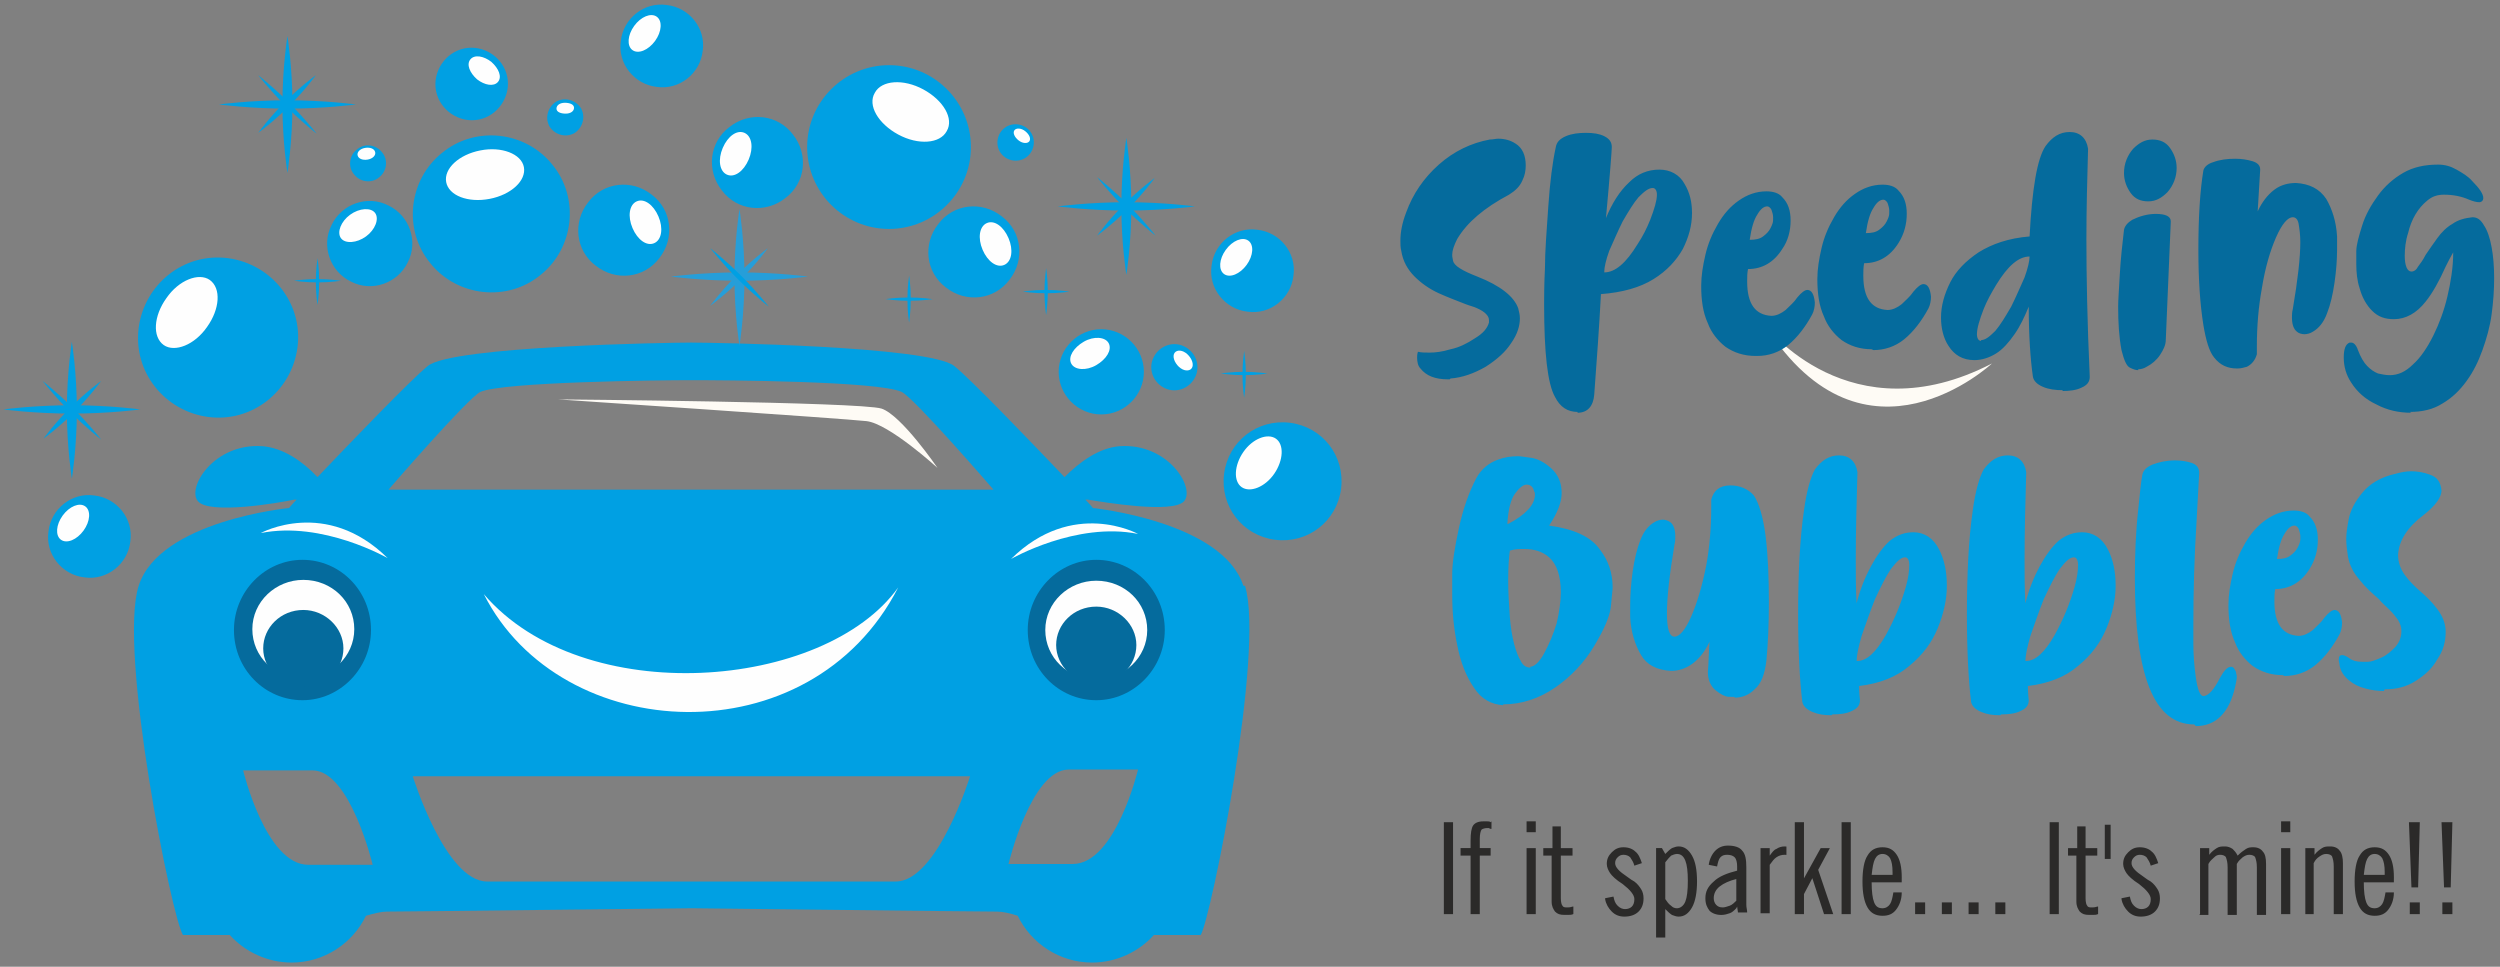 <?xml version="1.0" encoding="UTF-8"?>
<!DOCTYPE svg PUBLIC "-//W3C//DTD SVG 1.1//EN" "http://www.w3.org/Graphics/SVG/1.1/DTD/svg11.dtd">
<!-- Creator: CorelDRAW -->
<svg xmlns="http://www.w3.org/2000/svg" xml:space="preserve" width="2.992in" height="1.157in" style="shape-rendering:geometricPrecision; text-rendering:geometricPrecision; image-rendering:optimizeQuality; fill-rule:evenodd; clip-rule:evenodd"
viewBox="0 0 2.992 1.157"
 xmlns:xlink="http://www.w3.org/1999/xlink">
 <rect x="0" y="0" width="2.992" height="1.157" fill="#808080" stroke="none"/>
 <defs>
  <style type="text/css">
   <![CDATA[
    .fil0 {fill:none}
    .fil3 {fill:#056B9D}
    .fil2 {fill:#FEFEFE}
    .fil6 {fill:#269ED9;fill-rule:nonzero}
    .fil9 {fill:#2B2A29;fill-rule:nonzero}
    .fil5 {fill:#FEFBF5;fill-rule:nonzero}
    .fil7 {fill:#FEFEFE;fill-rule:nonzero}
    .fil1 {fill:#00A0E3;fill-rule:nonzero}
    .fil4 {fill:#FEFEFE;fill-rule:nonzero}
    .fil8 {fill:#056B9D;fill-rule:nonzero}
   ]]>
  </style>
 </defs>
 <g id="Layer_x0020_1">
  <rect class="fil0" width="2.992" height="1.157"/>
  <g id="_356340056">
   <g>
    <path id="_97778848" class="fil1" d="M1.285 1.034c-0.051,0 -0.078,0 -0.078,0 0,0 0.027,-0.113 0.072,-0.113 0.045,0 0.083,0 0.083,0 0,0 -0.027,0.113 -0.078,0.113zm-0.457 -0.448l-0.363 0c0,0 0.095,-0.11 0.11,-0.117 0.028,-0.012 0.214,-0.014 0.252,-0.014 0.038,0 0.224,0.001 0.252,0.014 0.015,0.007 0.11,0.117 0.11,0.117l-0.361 0zm0.244 0.469c-0.047,0 -0.227,0 -0.244,0 0,0 -0.001,0 -0.001,0 -0.017,0 -0.197,0 -0.244,0 -0.05,0 -0.089,-0.126 -0.089,-0.126l0.667 0c0,0 -0.039,0.126 -0.089,0.126zm-0.703 -0.02c-0.051,0 -0.078,-0.113 -0.078,-0.113 0,0 0.038,0 0.083,0 0.045,0 0.072,0.113 0.072,0.113 0,0 -0.027,0 -0.078,0zm1.119 -0.334c-0.025,-0.077 -0.18,-0.093 -0.18,-0.093 0,0 -0.003,-0.004 -0.009,-0.01 0.001,-1.1811e-005 0.002,-3.14961e-005 0.003,0 0.019,0.003 0.101,0.017 0.115,0.002 0.014,-0.016 -0.019,-0.07 -0.077,-0.066 -0.025,0.002 -0.048,0.019 -0.066,0.037 -0.043,-0.045 -0.112,-0.117 -0.132,-0.133 -0.03,-0.024 -0.294,-0.028 -0.314,-0.028l0 -1.5748e-005c0,0 -0,0 -0.001,0 -0,0 -0.001,0 -0.001,0l0 1.5748e-005c-0.021,0 -0.285,0.004 -0.314,0.028 -0.021,0.017 -0.09,0.089 -0.132,0.133 -0.018,-0.019 -0.041,-0.035 -0.066,-0.037 -0.058,-0.004 -0.091,0.05 -0.077,0.066 0.014,0.016 0.096,0.002 0.115,-0.002 0.001,-0 0.002,-0 0.003,-0 -0.006,0.006 -0.009,0.01 -0.009,0.01 0,0 -0.155,0.015 -0.18,0.093 -0.025,0.077 0.04,0.399 0.053,0.418l0.056 0c0.018,0.02 0.045,0.033 0.074,0.033l0 0c0.039,0 0.073,-0.023 0.089,-0.056 0.01,-0.003 0.019,-0.005 0.025,-0.005 0.024,0 0.35,-0.004 0.365,-0.004 0.015,0 0.34,0.004 0.365,0.004 0.007,0 0.016,0.002 0.025,0.005 0.016,0.033 0.05,0.056 0.089,0.056l0 0c0.029,0 0.056,-0.013 0.074,-0.033l0.056 0c0.012,-0.019 0.077,-0.34 0.053,-0.418z"/>
    <path id="_97778704" class="fil2" d="M0.579 0.711c0.119,0.139 0.408,0.115 0.496,-0.008 -0.105,0.205 -0.404,0.19 -0.496,0.008z"/>
    <path id="_97778584" class="fil3" d="M1.312 0.67c0.045,0 0.082,0.037 0.082,0.084 0,0.046 -0.037,0.084 -0.082,0.084 -0.045,0 -0.082,-0.037 -0.082,-0.084 0,-0.046 0.037,-0.084 0.082,-0.084z"/>
    <path id="_97778608" class="fil4" d="M1.21 0.669c0,0 0.078,-0.045 0.152,-0.03 0,0 -0.078,-0.043 -0.152,0.03z"/>
    <path id="_97778464" class="fil4" d="M0.464 0.668c0,0 -0.078,-0.045 -0.152,-0.03 0,0 0.078,-0.043 0.152,0.03z"/>
    <path id="_97777816" class="fil2" d="M1.312 0.695c0.034,0 0.061,0.026 0.061,0.059 0,0.033 -0.028,0.059 -0.061,0.059 -0.034,0 -0.061,-0.026 -0.061,-0.059 0,-0.033 0.028,-0.059 0.061,-0.059z"/>
    <path id="_97778032" class="fil3" d="M1.312 0.726c0.026,0 0.048,0.021 0.048,0.046 0,0.025 -0.021,0.046 -0.048,0.046 -0.026,0 -0.048,-0.021 -0.048,-0.046 0,-0.025 0.021,-0.046 0.048,-0.046z"/>
    <g>
     <path id="_97777888" class="fil3" d="M0.362 0.67c0.045,0 0.082,0.037 0.082,0.084 0,0.046 -0.037,0.084 -0.082,0.084 -0.045,0 -0.082,-0.037 -0.082,-0.084 0,-0.046 0.037,-0.084 0.082,-0.084z"/>
     <g>
      <path id="_97777768" class="fil2" d="M0.363 0.694c0.034,0 0.061,0.026 0.061,0.059 0,0.033 -0.028,0.059 -0.061,0.059 -0.034,0 -0.061,-0.026 -0.061,-0.059 0,-0.033 0.028,-0.059 0.061,-0.059z"/>
      <path id="_97777624" class="fil3" d="M0.363 0.73c0.026,0 0.048,0.021 0.048,0.046 0,0.025 -0.021,0.046 -0.048,0.046 -0.026,0 -0.048,-0.021 -0.048,-0.046 0,-0.025 0.021,-0.046 0.048,-0.046z"/>
     </g>
    </g>
    <path id="_97777528" class="fil5" d="M0.668 0.478c0,0 0.362,0.003 0.387,0.011 0.024,0.008 0.067,0.071 0.067,0.071 0,0 -0.058,-0.053 -0.085,-0.056 -0.026,-0.003 -0.369,-0.026 -0.369,-0.026z"/>
    <path id="_97777480" class="fil1" d="M0.382 0.337c0,0.015 -0.002,0.028 -0.002,0.028 0,0 -0.002,-0.012 -0.002,-0.028 0,-0.015 0.002,-0.028 0.002,-0.028 0,0 0.002,0.012 0.002,0.028z"/>
    <path id="_97777408" class="fil1" d="M0.38 0.338c-0.015,0 -0.028,-0.002 -0.028,-0.002 0,0 0.012,-0.002 0.028,-0.002 0.015,0 0.028,0.002 0.028,0.002 0,0 -0.012,0.002 -0.028,0.002z"/>
    <g>
     <path id="_97777336" class="fil1" d="M1.254 0.349c0,0.015 -0.002,0.028 -0.002,0.028 0,0 -0.002,-0.012 -0.002,-0.028 0,-0.015 0.002,-0.028 0.002,-0.028 0,0 0.002,0.012 0.002,0.028z"/>
     <path id="_97777360" class="fil1" d="M1.252 0.351c-0.015,0 -0.028,-0.002 -0.028,-0.002 0,0 0.012,-0.002 0.028,-0.002 0.015,0 0.028,0.002 0.028,0.002 0,0 -0.012,0.002 -0.028,0.002z"/>
    </g>
    <g>
     <path id="_97777192" class="fil1" d="M1.09 0.358c0,0.015 -0.002,0.028 -0.002,0.028 0,0 -0.002,-0.012 -0.002,-0.028 0,-0.015 0.002,-0.028 0.002,-0.028 0,0 0.002,0.012 0.002,0.028z"/>
     <path id="_97777216" class="fil1" d="M1.088 0.36c-0.015,0 -0.028,-0.002 -0.028,-0.002 0,0 0.012,-0.002 0.028,-0.002 0.015,0 0.028,0.002 0.028,0.002 0,0 -0.012,0.002 -0.028,0.002z"/>
    </g>
    <g>
     <path id="_97777048" class="fil1" d="M1.491 0.448c0,0.015 -0.002,0.028 -0.002,0.028 0,0 -0.002,-0.012 -0.002,-0.028 0,-0.015 0.002,-0.028 0.002,-0.028 0,0 0.002,0.012 0.002,0.028z"/>
     <path id="_97777072" class="fil1" d="M1.489 0.449c-0.015,0 -0.028,-0.002 -0.028,-0.002 0,0 0.012,-0.002 0.028,-0.002 0.015,0 0.028,0.002 0.028,0.002 0,0 -0.012,0.002 -0.028,0.002z"/>
    </g>
    <path id="_97776952" class="fil1" d="M1.354 0.247c0,0.045 -0.006,0.082 -0.006,0.082 0,0 -0.006,-0.037 -0.006,-0.082 0,-0.045 0.006,-0.082 0.006,-0.082 0,0 0.006,0.037 0.006,0.082z"/>
    <path id="_97776904" class="fil1" d="M1.348 0.252c-0.045,0 -0.082,-0.005 -0.082,-0.005 0,0 0.037,-0.005 0.082,-0.005 0.045,0 0.082,0.005 0.082,0.005 0,0 -0.037,0.005 -0.082,0.005z"/>
    <path id="_97776856" class="fil1" d="M1.35 0.25c-0.019,0.019 -0.037,0.032 -0.037,0.032 0,0 0.013,-0.018 0.032,-0.037 0.019,-0.019 0.037,-0.032 0.037,-0.032 0,0 -0.013,0.018 -0.032,0.037z"/>
    <path id="_97776808" class="fil1" d="M1.346 0.249c-0.019,-0.019 -0.033,-0.037 -0.033,-0.037 0,0 0.018,0.014 0.037,0.033 0.019,0.019 0.033,0.037 0.033,0.037 0,0 -0.018,-0.014 -0.037,-0.033z"/>
    <g>
     <path id="_97776760" class="fil6" d="M0.885 0.336c-0.045,0 -0.082,-0.005 -0.082,-0.005 0,0 0.037,-0.005 0.082,-0.005 0.045,0 0.082,0.005 0.082,0.005 0,0 -0.037,0.005 -0.082,0.005z"/>
     <g>
      <path id="_97776664" class="fil6" d="M0.891 0.332c0,0.045 -0.006,0.082 -0.006,0.082 0,0 -0.006,-0.037 -0.006,-0.082 0,-0.045 0.006,-0.082 0.006,-0.082 0,0 0.006,0.037 0.006,0.082z"/>
      <path id="_97776568" class="fil6" d="M0.887 0.334c-0.019,0.019 -0.037,0.032 -0.037,0.032 0,0 0.013,-0.018 0.032,-0.037 0.019,-0.019 0.037,-0.032 0.037,-0.032 0,0 -0.013,0.018 -0.032,0.037z"/>
      <path id="_97776688" class="fil1" d="M0.883 0.334c-0.019,-0.019 -0.033,-0.037 -0.033,-0.037 0,0 0.018,0.014 0.037,0.033 0.019,0.019 0.033,0.037 0.033,0.037 0,0 -0.018,-0.014 -0.037,-0.033z"/>
     </g>
    </g>
    <path id="_97776472" class="fil1" d="M0.35 0.125c0,0.045 -0.006,0.082 -0.006,0.082 0,0 -0.006,-0.037 -0.006,-0.082 0,-0.045 0.006,-0.082 0.006,-0.082 0,0 0.006,0.037 0.006,0.082z"/>
    <g>
     <path id="_97776424" class="fil1" d="M0.092 0.491c0,0.045 -0.006,0.082 -0.006,0.082 0,0 -0.006,-0.037 -0.006,-0.082 0,-0.045 0.006,-0.082 0.006,-0.082 0,0 0.006,0.037 0.006,0.082z"/>
     <g>
      <path id="_97776328" class="fil1" d="M0.086 0.495c-0.045,0 -0.082,-0.005 -0.082,-0.005 0,0 0.037,-0.005 0.082,-0.005 0.045,0 0.082,0.005 0.082,0.005 0,0 -0.037,0.005 -0.082,0.005z"/>
      <path id="_97776232" class="fil1" d="M0.089 0.493c-0.019,0.019 -0.037,0.032 -0.037,0.032 0,0 0.013,-0.018 0.032,-0.037 0.019,-0.019 0.037,-0.032 0.037,-0.032 0,0 -0.013,0.018 -0.032,0.037z"/>
      <path id="_97776352" class="fil1" d="M0.084 0.493c-0.019,-0.019 -0.033,-0.037 -0.033,-0.037 0,0 0.018,0.014 0.037,0.033 0.019,0.019 0.033,0.037 0.033,0.037 0,0 -0.018,-0.014 -0.037,-0.033z"/>
     </g>
    </g>
    <g>
     <path id="_97776088" class="fil1" d="M0.465 0.246c0.025,0.012 0.036,0.043 0.023,0.068 -0.012,0.025 -0.043,0.036 -0.068,0.023 -0.025,-0.012 -0.036,-0.043 -0.023,-0.068 0.012,-0.025 0.043,-0.036 0.068,-0.023z"/>
     <path id="_97776112" class="fil7" d="M0.449 0.255c0.005,0.007 3.93701e-006,0.02 -0.011,0.028 -0.011,0.008 -0.025,0.009 -0.03,0.002 -0.005,-0.007 -7.87402e-006,-0.02 0.011,-0.028 0.011,-0.008 0.025,-0.009 0.03,-0.002z"/>
    </g>
    <g>
     <path id="_97775944" class="fil1" d="M0.661 0.197c0.033,0.04 0.026,0.1 -0.014,0.132 -0.04,0.033 -0.1,0.026 -0.132,-0.014 -0.033,-0.04 -0.026,-0.1 0.014,-0.132 0.04,-0.033 0.1,-0.026 0.132,0.014z"/>
     <path id="_97775968" class="fil7" d="M0.627 0.2c0.003,0.016 -0.015,0.033 -0.041,0.038 -0.026,0.005 -0.049,-0.004 -0.052,-0.02 -0.003,-0.016 0.015,-0.033 0.041,-0.038 0.025,-0.005 0.049,0.004 0.052,0.02z"/>
    </g>
    <g>
     <path id="_97775800" class="fil1" d="M0.273 0.309c0.052,0.007 0.09,0.054 0.083,0.107 -0.007,0.052 -0.054,0.09 -0.107,0.083 -0.052,-0.007 -0.09,-0.054 -0.083,-0.107 0.007,-0.052 0.054,-0.09 0.107,-0.083z"/>
     <path id="_97775824" class="fil7" d="M0.251 0.335c0.014,0.01 0.012,0.035 -0.003,0.056 -0.015,0.022 -0.039,0.031 -0.052,0.022 -0.014,-0.01 -0.012,-0.035 0.003,-0.056 0.015,-0.022 0.039,-0.031 0.052,-0.022z"/>
    </g>
    <g>
     <path id="_97775656" class="fil1" d="M1.544 0.506c0.039,0.005 0.066,0.04 0.061,0.079 -0.005,0.039 -0.04,0.066 -0.079,0.061 -0.039,-0.005 -0.066,-0.04 -0.061,-0.079 0.005,-0.039 0.04,-0.066 0.079,-0.061z"/>
     <path id="_97775680" class="fil7" d="M1.527 0.525c0.01,0.007 0.009,0.026 -0.002,0.042 -0.011,0.016 -0.029,0.023 -0.039,0.016 -0.01,-0.007 -0.009,-0.026 0.002,-0.042 0.011,-0.016 0.029,-0.023 0.039,-0.016z"/>
    </g>
    <g>
     <path id="_97775512" class="fil1" d="M0.113 0.593c0.027,0.003 0.047,0.028 0.043,0.055 -0.003,0.027 -0.028,0.047 -0.055,0.043 -0.027,-0.003 -0.047,-0.028 -0.043,-0.055 0.003,-0.027 0.028,-0.047 0.055,-0.043z"/>
     <path id="_97775536" class="fil7" d="M0.102 0.606c0.007,0.005 0.006,0.018 -0.002,0.029 -0.008,0.011 -0.02,0.016 -0.027,0.011 -0.007,-0.005 -0.006,-0.018 0.002,-0.029 0.008,-0.011 0.02,-0.016 0.027,-0.011z"/>
    </g>
    <g>
     <path id="_97775368" class="fil1" d="M1.505 0.275c0.027,0.003 0.047,0.028 0.043,0.055 -0.003,0.027 -0.028,0.047 -0.055,0.043 -0.027,-0.003 -0.047,-0.028 -0.043,-0.055 0.003,-0.027 0.028,-0.047 0.055,-0.043z"/>
     <path id="_97775392" class="fil7" d="M1.494 0.288c0.007,0.005 0.006,0.018 -0.002,0.029 -0.008,0.011 -0.02,0.016 -0.027,0.011 -0.007,-0.005 -0.006,-0.018 0.002,-0.029 0.008,-0.011 0.02,-0.016 0.027,-0.011z"/>
    </g>
    <g>
     <path id="_97775224" class="fil1" d="M0.798 0.006c0.027,0.003 0.047,0.028 0.043,0.055 -0.003,0.027 -0.028,0.047 -0.055,0.043 -0.027,-0.003 -0.047,-0.028 -0.043,-0.055 0.003,-0.027 0.028,-0.047 0.055,-0.043z"/>
     <path id="_97775248" class="fil7" d="M0.786 0.02c0.007,0.005 0.006,0.018 -0.002,0.029 -0.008,0.011 -0.02,0.016 -0.027,0.011 -0.007,-0.005 -0.006,-0.018 0.002,-0.029 0.008,-0.011 0.02,-0.016 0.027,-0.011z"/>
    </g>
    <g>
     <path id="_97775080" class="fil1" d="M1.162 0.176c0,0.054 -0.044,0.098 -0.098,0.098 -0.054,0 -0.098,-0.044 -0.098,-0.098 0,-0.054 0.044,-0.098 0.098,-0.098 0.054,0 0.098,0.044 0.098,0.098z"/>
     <path id="_97775104" class="fil7" d="M1.133 0.157c-0.008,0.015 -0.034,0.017 -0.058,0.004 -0.024,-0.013 -0.037,-0.035 -0.028,-0.05 0.008,-0.015 0.034,-0.017 0.058,-0.004 0.024,0.013 0.037,0.035 0.028,0.05z"/>
    </g>
    <g>
     <path id="_97774936" class="fil1" d="M1.208 0.335c-0.018,0.024 -0.052,0.028 -0.076,0.009 -0.024,-0.018 -0.028,-0.052 -0.009,-0.076 0.018,-0.024 0.052,-0.028 0.076,-0.009 0.024,0.018 0.028,0.052 0.009,0.076z"/>
     <path id="_97774960" class="fil7" d="M1.202 0.317c-0.009,0.004 -0.02,-0.004 -0.026,-0.018 -0.006,-0.014 -0.004,-0.028 0.005,-0.032 0.009,-0.004 0.02,0.004 0.026,0.018 0.006,0.014 0.004,0.028 -0.005,0.032z"/>
    </g>
    <g>
     <path id="_97774792" class="fil1" d="M0.864 0.228c0.018,0.024 0.052,0.028 0.076,0.009 0.024,-0.018 0.028,-0.052 0.009,-0.076 -0.018,-0.024 -0.052,-0.028 -0.076,-0.009 -0.024,0.018 -0.028,0.052 -0.009,0.076z"/>
     <path id="_97774816" class="fil7" d="M0.87 0.209c0.009,0.004 0.02,-0.004 0.026,-0.018 0.006,-0.014 0.004,-0.028 -0.005,-0.032 -0.009,-0.004 -0.02,0.004 -0.026,0.018 -0.006,0.014 -0.004,0.028 0.005,0.032z"/>
    </g>
    <g>
     <path id="_97774648" class="fil1" d="M0.789 0.309c-0.018,0.024 -0.052,0.028 -0.076,0.009 -0.024,-0.018 -0.028,-0.052 -0.009,-0.076 0.018,-0.024 0.052,-0.028 0.076,-0.009 0.024,0.018 0.028,0.052 0.009,0.076z"/>
     <path id="_97774672" class="fil7" d="M0.783 0.291c-0.009,0.004 -0.02,-0.004 -0.026,-0.018 -0.006,-0.014 -0.004,-0.028 0.005,-0.032 0.009,-0.004 0.02,0.004 0.026,0.018 0.006,0.014 0.004,0.028 -0.005,0.032z"/>
    </g>
    <g>
     <path id="_97774504" class="fil1" d="M0.607 0.109c-0.005,0.023 -0.027,0.039 -0.051,0.034 -0.023,-0.005 -0.039,-0.027 -0.034,-0.051 0.005,-0.023 0.027,-0.039 0.051,-0.034 0.023,0.005 0.039,0.027 0.034,0.051z"/>
     <path id="_97774528" class="fil7" d="M0.596 0.098c-0.005,0.006 -0.016,0.004 -0.025,-0.003 -0.009,-0.008 -0.013,-0.018 -0.008,-0.024 0.005,-0.006 0.016,-0.004 0.025,0.003 0.009,0.008 0.013,0.018 0.008,0.024z"/>
    </g>
    <g>
     <path id="_97774360" class="fil1" d="M0.457 0.182c0.008,0.009 0.006,0.023 -0.003,0.03 -0.009,0.008 -0.023,0.006 -0.03,-0.003 -0.008,-0.009 -0.006,-0.023 0.003,-0.03 0.009,-0.008 0.023,-0.006 0.03,0.003z"/>
     <path id="_97774384" class="fil7" d="M0.449 0.182c0.001,0.004 -0.003,0.008 -0.009,0.009 -0.006,0.001 -0.011,-0.001 -0.012,-0.005 -0.001,-0.004 0.003,-0.008 0.009,-0.009 0.006,-0.001 0.011,0.001 0.012,0.005z"/>
    </g>
    <path id="_97774264" class="fil1" d="M1.267 0.445c0,0.028 0.023,0.051 0.051,0.051 0.028,0 0.051,-0.023 0.051,-0.051 0,-0.028 -0.023,-0.051 -0.051,-0.051 -0.028,0 -0.051,0.023 -0.051,0.051z"/>
    <path id="_97774192" class="fil7" d="M1.282 0.435c0.004,0.008 0.018,0.009 0.03,0.002 0.012,-0.007 0.019,-0.018 0.015,-0.026 -0.004,-0.008 -0.018,-0.009 -0.03,-0.002 -0.012,0.007 -0.019,0.018 -0.015,0.026z"/>
    <g>
     <path id="_97774120" class="fil1" d="M1.431 0.45c-0.006,0.014 -0.022,0.021 -0.036,0.015 -0.014,-0.006 -0.021,-0.022 -0.015,-0.036 0.006,-0.014 0.022,-0.021 0.036,-0.015 0.014,0.006 0.021,0.022 0.015,0.036z"/>
     <path id="_97774144" class="fil7" d="M1.425 0.442c-0.004,0.003 -0.011,0.001 -0.016,-0.005 -0.005,-0.006 -0.006,-0.013 -0.002,-0.016 0.004,-0.003 0.011,-0.001 0.016,0.005 0.005,0.006 0.006,0.013 0.002,0.016z"/>
    </g>
    <path id="_97774024" class="fil1" d="M0.344 0.13c-0.045,0 -0.082,-0.005 -0.082,-0.005 0,0 0.037,-0.005 0.082,-0.005 0.045,0 0.082,0.005 0.082,0.005 0,0 -0.037,0.005 -0.082,0.005z"/>
    <path id="_97773976" class="fil1" d="M0.346 0.127c-0.019,0.019 -0.037,0.032 -0.037,0.032 0,0 0.013,-0.018 0.032,-0.037 0.019,-0.019 0.037,-0.032 0.037,-0.032 0,0 -0.013,0.018 -0.032,0.037z"/>
    <path id="_97773904" class="fil1" d="M0.342 0.127c-0.019,-0.019 -0.033,-0.037 -0.033,-0.037 0,0 0.018,0.014 0.037,0.033 0.019,0.019 0.033,0.037 0.033,0.037 0,0 -0.018,-0.014 -0.037,-0.033z"/>
    <g>
     <path id="_97773832" class="fil1" d="M1.237 0.174c-0.002,0.012 -0.013,0.02 -0.025,0.018 -0.012,-0.002 -0.02,-0.013 -0.018,-0.025 0.002,-0.012 0.013,-0.02 0.025,-0.018 0.012,0.002 0.02,0.013 0.018,0.025z"/>
     <path id="_97773856" class="fil7" d="M1.232 0.169c-0.002,0.003 -0.008,0.003 -0.013,-0.001 -0.005,-0.004 -0.007,-0.009 -0.005,-0.012 0.002,-0.003 0.008,-0.003 0.013,0.001 0.005,0.004 0.007,0.009 0.005,0.012z"/>
    </g>
    <g>
     <path id="_97773664" class="fil1" d="M0.695 0.129c0.006,0.01 0.003,0.023 -0.007,0.03 -0.01,0.006 -0.023,0.003 -0.03,-0.007 -0.006,-0.01 -0.003,-0.023 0.007,-0.03 0.01,-0.006 0.023,-0.003 0.03,0.007z"/>
     <path id="_97773712" class="fil7" d="M0.687 0.129c0,0.004 -0.004,0.007 -0.01,0.007 -0.006,0 -0.011,-0.002 -0.011,-0.006 -0,-0.004 0.004,-0.007 0.01,-0.007 0.006,-0 0.011,0.002 0.011,0.006z"/>
    </g>
   </g>
   <g>
    <path id="_97778992" class="fil5" d="M2.384 0.435c0,0 -0.152,0.142 -0.271,-0.045 0,0 0.101,0.133 0.271,0.045z"/>
    <path id="_97778320" class="fil8" d="M1.735 0.454l-0.002 0c-0.015,0 -0.026,-0.004 -0.033,-0.013 -0.003,-0.003 -0.004,-0.008 -0.004,-0.013 0,-0.002 0,-0.004 0.001,-0.007 0.004,0.001 0.009,0.001 0.014,0.001 0.007,0 0.015,-0.001 0.025,-0.004 0.01,-0.002 0.02,-0.007 0.029,-0.013 0.01,-0.006 0.015,-0.012 0.017,-0.019 0,-0.001 0,-0.002 0,-0.003 0,-0.005 -0.005,-0.01 -0.014,-0.014 -0.004,-0.002 -0.009,-0.003 -0.014,-0.005 -0.01,-0.004 -0.021,-0.008 -0.032,-0.013 -0.011,-0.005 -0.021,-0.012 -0.029,-0.02 -0.008,-0.008 -0.014,-0.018 -0.016,-0.031 -0.001,-0.004 -0.001,-0.008 -0.001,-0.012 0,-0.01 0.002,-0.021 0.007,-0.034 0.008,-0.022 0.021,-0.041 0.039,-0.057 0.018,-0.016 0.039,-0.026 0.061,-0.03 0.004,-0 0.007,-0.001 0.01,-0.001 0.008,0 0.015,0.002 0.021,0.006 0.008,0.005 0.012,0.014 0.012,0.026 0,0.006 -0.001,0.012 -0.004,0.018 -0.003,0.007 -0.008,0.012 -0.016,0.017 -0.03,0.016 -0.05,0.033 -0.062,0.053 -0.004,0.008 -0.006,0.014 -0.006,0.019 0,0.001 0,0.003 0.001,0.007 0.001,0.006 0.011,0.012 0.029,0.019 0.028,0.011 0.044,0.024 0.049,0.038 0.001,0.004 0.002,0.008 0.002,0.012 0,0.009 -0.003,0.019 -0.01,0.029 -0.007,0.011 -0.017,0.02 -0.031,0.029 -0.014,0.008 -0.028,0.013 -0.042,0.014zm0.153 0.039c-0.012,0 -0.021,-0.006 -0.027,-0.018 -0.009,-0.016 -0.013,-0.053 -0.013,-0.111 0,-0.008 0,-0.023 0.001,-0.043 0,-0.02 0.002,-0.045 0.004,-0.074 0.002,-0.029 0.005,-0.053 0.009,-0.071 0.001,-0.006 0.005,-0.01 0.012,-0.013 0.007,-0.003 0.015,-0.004 0.024,-0.004 0.009,0 0.016,0.001 0.022,0.004 0.006,0.003 0.009,0.007 0.009,0.013 0,0.003 -0.002,0.031 -0.007,0.085 0.007,-0.017 0.016,-0.032 0.028,-0.043 0.01,-0.01 0.022,-0.015 0.036,-0.015 0.013,0 0.024,0.006 0.03,0.017 0.006,0.01 0.009,0.021 0.009,0.035 0,0.015 -0.004,0.029 -0.011,0.043 -0.008,0.014 -0.019,0.026 -0.035,0.036 -0.016,0.01 -0.037,0.016 -0.063,0.018 -0.002,0.039 -0.005,0.079 -0.008,0.12 -0.001,0.014 -0.008,0.022 -0.02,0.022zm0.032 -0.167c0.013,0 0.026,-0.011 0.04,-0.034 0.006,-0.009 0.011,-0.019 0.015,-0.029 0.005,-0.013 0.008,-0.023 0.008,-0.03 0,-0.005 -0.002,-0.008 -0.005,-0.008 -0.005,0 -0.01,0.004 -0.017,0.011 -0.006,0.007 -0.012,0.017 -0.019,0.029 -0.006,0.012 -0.011,0.024 -0.016,0.035 -0.004,0.011 -0.006,0.02 -0.006,0.025zm0.181 0.1c-0.014,0 -0.026,-0.004 -0.036,-0.011 -0.009,-0.007 -0.017,-0.017 -0.021,-0.028 -0.006,-0.013 -0.008,-0.028 -0.008,-0.045 0,-0.012 0.002,-0.024 0.005,-0.037 0.003,-0.013 0.008,-0.025 0.015,-0.037 0.007,-0.012 0.015,-0.021 0.025,-0.028 0.01,-0.007 0.021,-0.011 0.033,-0.011 0.008,0 0.015,0.002 0.019,0.007 0.007,0.007 0.01,0.016 0.01,0.028 0,0.012 -0.003,0.024 -0.01,0.034 -0.01,0.016 -0.024,0.024 -0.041,0.024 -0.001,0.005 -0.001,0.01 -0.001,0.015 0,0.027 0.01,0.04 0.029,0.041 0.006,-0 0.012,-0.003 0.017,-0.007 0.005,-0.005 0.01,-0.009 0.014,-0.015 0.005,-0.006 0.009,-0.009 0.012,-0.009 0.005,0 0.008,0.005 0.009,0.015 0,0.005 -0.001,0.01 -0.003,0.014 -0.008,0.015 -0.018,0.028 -0.029,0.037 -0.011,0.009 -0.024,0.013 -0.037,0.013zm-0.007 -0.139c0.007,0 0.012,-0.001 0.016,-0.004 0.004,-0.003 0.007,-0.006 0.009,-0.01 0.002,-0.004 0.003,-0.007 0.003,-0.009 5.90551e-005,-0.002 5.90551e-005,-0.003 5.90551e-005,-0.004 0,-0.003 -0.001,-0.006 -0.002,-0.009 -0.001,-0.002 -0.003,-0.004 -0.005,-0.004 -0.004,0 -0.008,0.003 -0.012,0.01 -0.004,0.006 -0.007,0.016 -0.009,0.03zm0.146 0.131c-0.014,0 -0.026,-0.004 -0.036,-0.011 -0.009,-0.007 -0.017,-0.017 -0.021,-0.028 -0.006,-0.013 -0.008,-0.028 -0.008,-0.045 0,-0.012 0.002,-0.024 0.005,-0.037 0.003,-0.013 0.008,-0.025 0.015,-0.037 0.007,-0.012 0.015,-0.021 0.025,-0.028 0.01,-0.007 0.021,-0.011 0.033,-0.011 0.008,0 0.015,0.002 0.019,0.007 0.007,0.007 0.01,0.016 0.01,0.028 0,0.012 -0.003,0.024 -0.01,0.035 -0.01,0.016 -0.024,0.024 -0.041,0.024 -0.001,0.005 -0.001,0.01 -0.001,0.015 0,0.027 0.01,0.04 0.029,0.041 0.006,-0 0.012,-0.003 0.017,-0.007 0.005,-0.005 0.01,-0.009 0.014,-0.015 0.005,-0.006 0.009,-0.009 0.012,-0.009 0.005,0 0.008,0.005 0.009,0.015 0,0.005 -0.001,0.01 -0.003,0.014 -0.008,0.015 -0.018,0.028 -0.029,0.037 -0.011,0.009 -0.024,0.013 -0.037,0.013zm-0.007 -0.139c0.007,0 0.012,-0.001 0.016,-0.004 0.004,-0.003 0.007,-0.006 0.009,-0.01 0.002,-0.004 0.003,-0.007 0.003,-0.009 5.90551e-005,-0.002 5.90551e-005,-0.003 5.90551e-005,-0.004 0,-0.003 -0.001,-0.006 -0.002,-0.009 -0.001,-0.002 -0.003,-0.004 -0.005,-0.004 -0.004,0 -0.008,0.003 -0.012,0.01 -0.004,0.006 -0.007,0.016 -0.009,0.03zm0.236 0.188c-0.009,0 -0.017,-0.001 -0.024,-0.004 -0.007,-0.003 -0.011,-0.007 -0.012,-0.012 -0.003,-0.021 -0.005,-0.049 -0.005,-0.084 -0.005,0.012 -0.01,0.023 -0.017,0.033 -0.007,0.01 -0.014,0.018 -0.022,0.023 -0.008,0.005 -0.017,0.008 -0.026,0.008 -0.014,0 -0.024,-0.006 -0.031,-0.017 -0.006,-0.009 -0.009,-0.021 -0.009,-0.034 0,-0.014 0.004,-0.028 0.011,-0.042 0.007,-0.014 0.019,-0.026 0.034,-0.036 0.016,-0.01 0.036,-0.017 0.061,-0.019 0.003,-0.057 0.009,-0.093 0.019,-0.108 0.008,-0.011 0.017,-0.017 0.029,-0.017 0.012,0 0.02,0.007 0.022,0.02 -0.001,0.036 -0.002,0.072 -0.002,0.108 0,0.044 0.001,0.099 0.004,0.165 -0,0.006 -0.003,0.01 -0.01,0.013 -0.006,0.003 -0.014,0.004 -0.023,0.004zm-0.098 -0.06c0.005,0 0.01,-0.004 0.017,-0.011 0.006,-0.007 0.012,-0.017 0.019,-0.029 0.006,-0.012 0.011,-0.024 0.016,-0.035 0.004,-0.011 0.006,-0.02 0.006,-0.025 -0.013,0 -0.026,0.011 -0.04,0.034 -0.006,0.01 -0.011,0.019 -0.015,0.029 -0.005,0.013 -0.008,0.023 -0.008,0.03 0,0.005 0.002,0.008 0.005,0.008zm0.188 0.036c-0.003,0 -0.006,-0.001 -0.01,-0.003 -0.004,-0.002 -0.007,-0.009 -0.01,-0.021 -0.003,-0.016 -0.004,-0.033 -0.004,-0.052 0,-0.008 0.001,-0.02 0.002,-0.039 0.001,-0.018 0.003,-0.036 0.005,-0.053 0.001,-0.005 0.005,-0.009 0.01,-0.012 0.008,-0.004 0.018,-0.007 0.028,-0.007 0.012,0 0.018,0.003 0.018,0.009 -0.001,0.022 -0.003,0.07 -0.006,0.142 -0,0.006 -0.003,0.012 -0.007,0.018 -0.004,0.006 -0.01,0.011 -0.016,0.014 -0.003,0.002 -0.007,0.003 -0.01,0.003zm0.012 -0.202c-0.009,0 -0.016,-0.003 -0.021,-0.01 -0.005,-0.007 -0.008,-0.015 -0.008,-0.024 0,-0.011 0.004,-0.021 0.011,-0.029 0.007,-0.007 0.014,-0.011 0.023,-0.011 0.009,0 0.016,0.003 0.021,0.01 0.005,0.007 0.008,0.015 0.008,0.024 0,0.011 -0.004,0.021 -0.011,0.029 -0.007,0.007 -0.014,0.011 -0.023,0.011zm0.106 0.2c-0.011,0 -0.02,-0.004 -0.027,-0.013 -0.006,-0.007 -0.01,-0.021 -0.013,-0.039 -0.004,-0.025 -0.006,-0.055 -0.006,-0.09 0,-0.039 0.002,-0.071 0.006,-0.095 0.001,-0.004 0.005,-0.008 0.012,-0.01 0.008,-0.003 0.017,-0.004 0.026,-0.004 0.008,0 0.014,0.001 0.021,0.003 0.006,0.002 0.009,0.005 0.009,0.01 -0.001,0.017 -0.002,0.034 -0.003,0.05 0.005,-0.011 0.012,-0.02 0.02,-0.026 0.008,-0.006 0.017,-0.008 0.026,-0.008 0.016,0.001 0.028,0.007 0.036,0.019 0.007,0.012 0.012,0.027 0.013,0.045 0,0.005 0,0.011 0,0.016 0,0.012 -0.001,0.025 -0.003,0.039 -0.002,0.014 -0.005,0.027 -0.009,0.037 -0.004,0.011 -0.01,0.018 -0.017,0.022 -0.003,0.002 -0.007,0.003 -0.01,0.003 -0.003,0 -0.007,-0.001 -0.009,-0.003 -0.004,-0.003 -0.006,-0.009 -0.006,-0.017 0,-0.003 0,-0.006 0.001,-0.01 0.006,-0.035 0.009,-0.062 0.009,-0.08 0,-0.009 -0.001,-0.016 -0.002,-0.022 -0.001,-0.006 -0.004,-0.008 -0.007,-0.008 -0.006,0 -0.013,0.008 -0.02,0.024 -0.007,0.016 -0.013,0.036 -0.017,0.061 -0.004,0.022 -0.006,0.045 -0.006,0.07l0 0.009c-0.002,0.007 -0.006,0.012 -0.012,0.015 -0.004,0.001 -0.007,0.002 -0.011,0.002zm0.209 0.053c-0.015,0 -0.029,-0.003 -0.042,-0.01 -0.013,-0.006 -0.023,-0.015 -0.03,-0.026 -0.006,-0.009 -0.009,-0.019 -0.009,-0.03 0,-0.01 0.002,-0.016 0.007,-0.018 0.001,-0 0.001,-0 0.002,-0 0.003,0 0.006,0.003 0.008,0.009 0.003,0.008 0.007,0.015 0.011,0.019 0.004,0.004 0.008,0.007 0.013,0.009 0.005,0.001 0.009,0.002 0.014,0.002 0.01,0 0.019,-0.004 0.028,-0.013 0.009,-0.008 0.017,-0.02 0.024,-0.034 0.007,-0.014 0.013,-0.03 0.017,-0.047 0.004,-0.017 0.007,-0.035 0.007,-0.053 -0.003,0.005 -0.006,0.011 -0.009,0.017 -0.008,0.018 -0.016,0.032 -0.024,0.042 -0.011,0.014 -0.024,0.021 -0.038,0.021 -0.011,0 -0.019,-0.003 -0.026,-0.01 -0.007,-0.007 -0.012,-0.016 -0.015,-0.027 -0.003,-0.009 -0.004,-0.019 -0.004,-0.029 0,-0.002 0,-0.007 0,-0.015 0,-0.008 0.003,-0.018 0.007,-0.031 0.004,-0.013 0.011,-0.025 0.019,-0.036 0.008,-0.011 0.018,-0.02 0.03,-0.027 0.012,-0.007 0.026,-0.01 0.042,-0.01 0.008,0 0.015,0.002 0.022,0.006 0.007,0.004 0.014,0.008 0.019,0.014 0.008,0.008 0.013,0.015 0.013,0.02 0,0.003 -0.002,0.005 -0.005,0.005 -0.003,0 -0.007,-0.001 -0.012,-0.003 -0.009,-0.004 -0.019,-0.006 -0.03,-0.006 -0.008,0 -0.014,0.002 -0.02,0.007 -0.011,0.009 -0.019,0.022 -0.023,0.039 -0.003,0.009 -0.004,0.019 -0.004,0.027 0,0.012 0.003,0.019 0.008,0.019 0.003,0 0.006,-0.002 0.008,-0.006 0.003,-0.004 0.006,-0.008 0.009,-0.014 0.004,-0.006 0.009,-0.013 0.014,-0.02 0.005,-0.007 0.011,-0.013 0.018,-0.017 0.007,-0.005 0.015,-0.007 0.024,-0.008 0.006,0 0.01,0.003 0.014,0.01 0.004,0.006 0.007,0.015 0.009,0.026 0.002,0.011 0.003,0.023 0.003,0.037 0,0.014 -0.001,0.028 -0.003,0.043 -0.002,0.015 -0.006,0.029 -0.011,0.043 -0.005,0.014 -0.011,0.026 -0.019,0.037 -0.008,0.011 -0.017,0.02 -0.029,0.027 -0.011,0.007 -0.024,0.01 -0.039,0.01z"/>
    <path id="_97778176" class="fil1" d="M1.799 0.844c-0.014,-0.001 -0.026,-0.007 -0.035,-0.021 -0.009,-0.013 -0.016,-0.03 -0.02,-0.051 -0.004,-0.019 -0.006,-0.039 -0.006,-0.061 0,-0.002 0,-0.01 0,-0.024 0,-0.013 0.003,-0.032 0.008,-0.055 0.005,-0.023 0.012,-0.043 0.021,-0.06 0.006,-0.011 0.015,-0.018 0.026,-0.022 0.008,-0.003 0.016,-0.004 0.024,-0.004 0.003,0 0.008,0.001 0.016,0.002 0.007,0.001 0.015,0.005 0.023,0.012 0.009,0.008 0.013,0.018 0.013,0.03 0,0.011 -0.005,0.024 -0.015,0.039 0.029,0.004 0.05,0.013 0.061,0.029 0.01,0.013 0.015,0.028 0.015,0.045 0,0.003 -0.001,0.01 -0.002,0.022 -0.001,0.012 -0.008,0.028 -0.02,0.048 -0.012,0.02 -0.028,0.037 -0.047,0.05 -0.019,0.013 -0.04,0.02 -0.062,0.02zm0.006 -0.217c0.021,-0.011 0.032,-0.023 0.032,-0.035 0,-0.001 -0,-0.003 -0.001,-0.004 -0.001,-0.005 -0.004,-0.008 -0.009,-0.008 -0.004,0 -0.009,0.004 -0.014,0.011 -0.005,0.007 -0.008,0.019 -0.009,0.036zm0.026 0.171c0.005,0 0.011,-0.005 0.017,-0.016 0.006,-0.011 0.011,-0.023 0.015,-0.036 0.003,-0.013 0.005,-0.026 0.005,-0.037 0,-0.02 -0.005,-0.034 -0.014,-0.042 -0.008,-0.007 -0.018,-0.01 -0.03,-0.01 -0.005,0 -0.011,0 -0.017,0.002 -0.001,0.007 -0.002,0.019 -0.002,0.036 0,0.014 0.001,0.029 0.002,0.044 0.002,0.024 0.007,0.042 0.013,0.052 0.003,0.006 0.007,0.008 0.012,0.008zm0.245 0.036c-0,0 -0.003,0 -0.007,-6.29921e-005 -0.004,-5.51181e-005 -0.01,-0.003 -0.016,-0.008 -0.006,-0.005 -0.009,-0.013 -0.009,-0.021l0 -0.001c0.001,-0.012 0.001,-0.024 0.002,-0.036 -0.005,0.011 -0.012,0.02 -0.02,0.026 -0.008,0.006 -0.017,0.009 -0.026,0.009 -0.017,-0.001 -0.029,-0.007 -0.036,-0.019 -0.007,-0.012 -0.012,-0.027 -0.013,-0.045 -0,-0.005 -0,-0.01 -0,-0.015 0,-0.012 0.001,-0.026 0.003,-0.04 0.002,-0.014 0.005,-0.027 0.009,-0.037 0.004,-0.011 0.01,-0.018 0.017,-0.022 0.003,-0.002 0.007,-0.003 0.01,-0.003 0.003,0 0.006,0.001 0.009,0.003 0.004,0.003 0.006,0.009 0.006,0.017 0,0.003 -0,0.006 -0.001,0.01 -0.006,0.036 -0.009,0.063 -0.009,0.082 0,0.019 0.003,0.028 0.009,0.028 0.006,0 0.013,-0.008 0.02,-0.024 0.007,-0.016 0.013,-0.036 0.018,-0.061 0.004,-0.022 0.006,-0.045 0.006,-0.07l-0 -0.009c0.003,-0.011 0.01,-0.017 0.023,-0.017 0.011,0 0.021,0.004 0.028,0.012 0.006,0.009 0.011,0.025 0.014,0.048 0.003,0.024 0.004,0.051 0.004,0.08 0,0.026 -0.001,0.049 -0.003,0.07 -0.002,0.016 -0.006,0.027 -0.014,0.034 -0.007,0.007 -0.015,0.01 -0.024,0.01zm0.116 0.022c-0.009,0 -0.016,-0.001 -0.023,-0.004 -0.007,-0.003 -0.011,-0.007 -0.012,-0.012 -0.003,-0.025 -0.005,-0.06 -0.005,-0.104 0,-0.049 0.002,-0.091 0.007,-0.125 0.003,-0.023 0.008,-0.04 0.013,-0.049 0.008,-0.011 0.017,-0.017 0.029,-0.017 0.012,0 0.02,0.007 0.022,0.02 -0.001,0.035 -0.002,0.07 -0.002,0.105 0,0.017 0,0.035 0.001,0.052 0.004,-0.016 0.01,-0.031 0.017,-0.044 0.007,-0.013 0.015,-0.024 0.023,-0.031 0.009,-0.007 0.018,-0.01 0.028,-0.01 0.013,0 0.024,0.007 0.031,0.021 0.006,0.012 0.009,0.026 0.009,0.043 0,0.017 -0.004,0.034 -0.011,0.051 -0.007,0.017 -0.018,0.032 -0.034,0.045 -0.015,0.013 -0.035,0.021 -0.06,0.024 0,0.002 0,0.008 0.001,0.017 -0,0.006 -0.003,0.01 -0.01,0.013 -0.006,0.003 -0.014,0.004 -0.023,0.004zm0.031 -0.065c0.011,0 0.022,-0.01 0.034,-0.031 0.01,-0.018 0.018,-0.037 0.024,-0.058 0.003,-0.011 0.004,-0.019 0.004,-0.026 0,-0.006 -0.002,-0.009 -0.005,-0.009 -0.005,0 -0.01,0.005 -0.017,0.014 -0.006,0.009 -0.012,0.021 -0.019,0.036 -0.006,0.015 -0.011,0.03 -0.016,0.044 -0.004,0.014 -0.006,0.024 -0.006,0.03zm0.171 0.065c-0.009,0 -0.016,-0.001 -0.023,-0.004 -0.007,-0.003 -0.011,-0.007 -0.012,-0.012 -0.003,-0.025 -0.005,-0.06 -0.005,-0.104 0,-0.049 0.002,-0.091 0.007,-0.125 0.003,-0.023 0.008,-0.04 0.013,-0.049 0.008,-0.011 0.017,-0.017 0.029,-0.017 0.012,0 0.02,0.007 0.022,0.02 -0.001,0.035 -0.002,0.07 -0.002,0.105 0,0.017 0,0.035 0.001,0.052 0.004,-0.016 0.01,-0.031 0.017,-0.044 0.007,-0.013 0.015,-0.024 0.023,-0.031 0.009,-0.007 0.018,-0.01 0.028,-0.01 0.013,0 0.024,0.007 0.031,0.021 0.006,0.012 0.009,0.026 0.009,0.043 0,0.017 -0.004,0.034 -0.011,0.051 -0.007,0.017 -0.018,0.032 -0.034,0.045 -0.015,0.013 -0.035,0.021 -0.06,0.024 0,0.002 0,0.008 0.001,0.017 -0,0.006 -0.003,0.01 -0.01,0.013 -0.006,0.003 -0.014,0.004 -0.023,0.004zm0.031 -0.065c0.011,0 0.022,-0.01 0.034,-0.031 0.01,-0.018 0.018,-0.037 0.024,-0.058 0.003,-0.011 0.004,-0.019 0.004,-0.026 0,-0.006 -0.002,-0.009 -0.005,-0.009 -0.005,0 -0.01,0.005 -0.017,0.014 -0.006,0.009 -0.012,0.021 -0.019,0.036 -0.006,0.015 -0.011,0.03 -0.016,0.044 -0.004,0.014 -0.006,0.024 -0.006,0.03zm0.201 0.076c-0.048,0 -0.071,-0.058 -0.071,-0.175 0,-0.027 0.001,-0.055 0.004,-0.082 0.002,-0.018 0.003,-0.032 0.005,-0.042 0.001,-0.005 0.005,-0.009 0.012,-0.012 0.008,-0.003 0.017,-0.005 0.027,-0.005 0.007,0 0.014,0.001 0.02,0.003 0.006,0.002 0.009,0.006 0.009,0.012l-0.003 0.055c-0.003,0.047 -0.004,0.089 -0.004,0.127 0,0.003 6.29921e-005,0.01 0,0.023 6.29921e-005,0.012 0.001,0.026 0.003,0.04 0.002,0.014 0.005,0.022 0.009,0.022 0.006,-0 0.013,-0.008 0.02,-0.022 0.005,-0.009 0.009,-0.013 0.013,-0.013 0.003,0 0.004,0.002 0.006,0.006 0,0.002 0.001,0.004 0.001,0.006 0,0.003 -0.001,0.007 -0.002,0.012 -0.007,0.031 -0.023,0.047 -0.047,0.047zm0.106 -0.059c-0.014,0 -0.026,-0.004 -0.036,-0.011 -0.009,-0.007 -0.017,-0.017 -0.021,-0.028 -0.006,-0.013 -0.008,-0.028 -0.008,-0.045 0,-0.012 0.002,-0.024 0.005,-0.037 0.003,-0.013 0.008,-0.025 0.015,-0.037 0.007,-0.012 0.015,-0.021 0.025,-0.028 0.01,-0.007 0.021,-0.011 0.033,-0.011 0.008,0 0.015,0.002 0.019,0.007 0.007,0.007 0.01,0.016 0.01,0.028 0,0.012 -0.003,0.024 -0.01,0.035 -0.01,0.016 -0.024,0.024 -0.041,0.024 -0.001,0.005 -0.001,0.01 -0.001,0.015 0,0.027 0.01,0.04 0.029,0.041 0.006,-0 0.012,-0.003 0.017,-0.007 0.005,-0.005 0.01,-0.009 0.014,-0.015 0.005,-0.006 0.009,-0.009 0.012,-0.009 0.005,0 0.008,0.005 0.009,0.015 0,0.005 -0.001,0.01 -0.003,0.014 -0.008,0.015 -0.018,0.028 -0.029,0.037 -0.011,0.009 -0.024,0.013 -0.037,0.013zm-0.007 -0.139c0.007,0 0.012,-0.001 0.016,-0.004 0.004,-0.003 0.007,-0.006 0.009,-0.01 0.002,-0.004 0.003,-0.007 0.003,-0.009 5.90551e-005,-0.002 5.90551e-005,-0.003 5.90551e-005,-0.004 0,-0.003 -0.001,-0.006 -0.002,-0.009 -0.001,-0.002 -0.003,-0.004 -0.005,-0.004 -0.004,0 -0.008,0.003 -0.012,0.01 -0.004,0.006 -0.007,0.016 -0.009,0.03zm0.128 0.158c-0.007,0 -0.015,-0.001 -0.022,-0.003 -0.008,-0.002 -0.014,-0.005 -0.02,-0.01 -0.006,-0.005 -0.01,-0.011 -0.011,-0.018 -0,-0.002 -0.001,-0.004 -0.001,-0.006 0,-0.004 0.001,-0.006 0.004,-0.006 0.002,0 0.005,0.001 0.009,0.004 0.004,0.003 0.009,0.004 0.015,0.004 0.001,0 0.003,-5.90551e-005 0.007,-0 0.004,-0 0.009,-0.002 0.016,-0.005 0.007,-0.003 0.012,-0.008 0.017,-0.013 0.005,-0.006 0.007,-0.012 0.007,-0.019 0,-0.004 -0.001,-0.008 -0.004,-0.013 -0.003,-0.004 -0.006,-0.008 -0.01,-0.012 -0.004,-0.004 -0.009,-0.008 -0.013,-0.013 -0.008,-0.007 -0.016,-0.014 -0.023,-0.023 -0.007,-0.008 -0.012,-0.017 -0.014,-0.028 -0.001,-0.007 -0.002,-0.014 -0.002,-0.021 0,-0.006 0.001,-0.014 0.003,-0.024 0.002,-0.01 0.007,-0.02 0.016,-0.031 0.009,-0.011 0.022,-0.019 0.04,-0.023 0.007,-0.002 0.013,-0.003 0.019,-0.003 0.006,0 0.014,0.001 0.022,0.004 0.009,0.003 0.013,0.009 0.014,0.019 0,0.008 -0.007,0.018 -0.021,0.029 -0.02,0.015 -0.03,0.031 -0.031,0.048 0,0.009 0.003,0.017 0.008,0.024 0.005,0.007 0.012,0.014 0.019,0.02 0.008,0.007 0.014,0.013 0.02,0.021 0.006,0.008 0.01,0.017 0.01,0.027 0,0.012 -0.003,0.023 -0.01,0.033 -0.006,0.011 -0.015,0.019 -0.026,0.026 -0.011,0.007 -0.023,0.01 -0.037,0.01z"/>
    <path id="_97773640" class="fil9" d="M1.728 1.094l0 -0.11 0.011 0 0 0.11 -0.011 0zm0.057 -0.111l0 0.009c-0.001,-0 -0.002,-0 -0.003,-0.001 -0.001,-0 -0.001,-0 -0.002,-0 -0.003,0 -0.006,0.001 -0.007,0.002 -0.001,0.002 -0.002,0.005 -0.002,0.011l0 0.011 0.013 0 0 0.009 -0.013 0 0 0.07 -0.011 0 0 -0.07 -0.012 0 0 -0.009 0.012 0 0 -0.009c0,-0.009 0.001,-0.015 0.003,-0.018 0.002,-0.003 0.006,-0.005 0.012,-0.005 0.002,0 0.003,5.11811e-005 0.005,0 0.001,0 0.003,0 0.004,0.001zm0.042 0.013l0 -0.013 0.011 0 0 0.013 -0.011 0zm0 0.098l0 -0.079 0.011 0 0 0.079 -0.011 0zm0.031 -0.07l-0.011 0 0 -0.009 0.011 0 0 -0.026 0.01 0 0 0.026 0.014 0 0 0.009 -0.014 0 0 0.051c0,0.005 0.001,0.008 0.002,0.009 0.001,0.002 0.003,0.002 0.006,0.002 0.001,0 0.003,-0 0.006,-0.001l0.001 -7.87402e-005 0 0.009c-0.002,0.001 -0.004,0.001 -0.006,0.001 -0.002,0 -0.003,0 -0.005,0 -0.005,0 -0.008,-0.001 -0.011,-0.004 -0.002,-0.003 -0.004,-0.006 -0.004,-0.012l0 -0.057zm0.063 0.051l0.01 -0.002c0.001,0.005 0.002,0.008 0.005,0.011 0.003,0.003 0.006,0.004 0.009,0.004 0.003,0 0.006,-0.001 0.008,-0.003 0.002,-0.002 0.003,-0.005 0.003,-0.009 0,-0.005 -0.005,-0.011 -0.014,-0.018l-0 -0c-0.008,-0.005 -0.013,-0.01 -0.015,-0.013 -0.002,-0.003 -0.004,-0.007 -0.004,-0.011 0,-0.006 0.002,-0.01 0.006,-0.014 0.004,-0.004 0.008,-0.006 0.014,-0.006 0.006,0 0.011,0.002 0.014,0.005 0.004,0.003 0.006,0.008 0.008,0.014l-0.009 0.003c-0.001,-0.004 -0.003,-0.007 -0.005,-0.01 -0.002,-0.002 -0.005,-0.003 -0.008,-0.003 -0.003,0 -0.005,0.001 -0.007,0.003 -0.002,0.002 -0.003,0.004 -0.003,0.007 0,0.005 0.005,0.01 0.014,0.016 0.004,0.003 0.007,0.005 0.009,0.006 0.004,0.003 0.006,0.006 0.008,0.009 0.002,0.003 0.003,0.007 0.003,0.011 0,0.007 -0.002,0.012 -0.006,0.016 -0.004,0.004 -0.01,0.006 -0.017,0.006 -0.006,0 -0.011,-0.002 -0.015,-0.006 -0.004,-0.004 -0.007,-0.009 -0.008,-0.015zm0.072 -0.043l0 0.044c0.002,0.003 0.004,0.006 0.007,0.008 0.002,0.002 0.004,0.003 0.007,0.003 0.004,0 0.008,-0.003 0.01,-0.008 0.002,-0.005 0.003,-0.013 0.003,-0.025 0,-0.011 -0.001,-0.019 -0.003,-0.024 -0.002,-0.005 -0.005,-0.008 -0.01,-0.008 -0.002,0 -0.005,0.001 -0.007,0.002 -0.002,0.002 -0.004,0.004 -0.007,0.008zm-0.011 0.089l0 -0.106 0.007 0 0.004 0.007c0.003,-0.003 0.005,-0.005 0.008,-0.007 0.003,-0.001 0.005,-0.002 0.008,-0.002 0.007,0 0.012,0.004 0.016,0.011 0.004,0.007 0.006,0.017 0.006,0.031 0,0.013 -0.002,0.024 -0.006,0.031 -0.004,0.007 -0.009,0.011 -0.016,0.011 -0.003,0 -0.005,-0.001 -0.008,-0.002 -0.003,-0.002 -0.005,-0.004 -0.008,-0.007l0 0.034 -0.011 0zm0.096 -0.069c-0.008,0.002 -0.015,0.005 -0.02,0.009 -0.005,0.004 -0.007,0.009 -0.007,0.014 0,0.003 0.001,0.006 0.003,0.008 0.002,0.002 0.004,0.003 0.008,0.003 0.002,0 0.005,-0.001 0.008,-0.002 0.003,-0.001 0.006,-0.004 0.008,-0.006l0 -0.026zm0 0.035c-0.003,0.003 -0.005,0.005 -0.008,0.006 -0.003,0.001 -0.006,0.002 -0.01,0.002 -0.006,0 -0.011,-0.002 -0.014,-0.005 -0.003,-0.004 -0.005,-0.008 -0.005,-0.015 0,-0.008 0.003,-0.014 0.01,-0.02 0.006,-0.006 0.016,-0.01 0.028,-0.013l0 -0.002 0 -0.003c0,-0.005 -0.001,-0.009 -0.003,-0.011 -0.002,-0.002 -0.005,-0.003 -0.009,-0.003 -0.004,0 -0.006,0.001 -0.008,0.003 -0.002,0.002 -0.003,0.006 -0.004,0.011l-0.01 -0.002c0.001,-0.007 0.004,-0.013 0.008,-0.017 0.004,-0.004 0.009,-0.006 0.015,-0.006 0.008,0 0.014,0.002 0.017,0.006 0.004,0.004 0.005,0.011 0.005,0.02l0 0.036c0,0.003 9.84252e-005,0.006 0,0.009 0,0.003 0.001,0.006 0.001,0.009l-0.011 0 -0.001 -0.007zm0.029 0.007l0 -0.079 0.011 0 0 0.009c0.003,-0.004 0.005,-0.007 0.008,-0.008 0.003,-0.002 0.006,-0.003 0.01,-0.003 0,0 0.001,2.3622e-005 0.001,7.48031e-005 0.001,5.11811e-005 0.001,7.48031e-005 0.001,7.48031e-005l0 0.01c-0,0 -0.001,-2.3622e-005 -0.001,-7.48031e-005 -0.001,-5.11811e-005 -0.001,-7.48031e-005 -0.001,-7.48031e-005 -0.004,0 -0.007,0.001 -0.01,0.003 -0.003,0.002 -0.005,0.005 -0.008,0.009l0 0.058 -0.011 0zm0.051 -0.041l0.021 -0.038 0.011 0 -0.014 0.026 0.018 0.053 -0.011 0 -0.014 -0.043 -0.01 0.019 0 0.024 -0.011 0 0 -0.11 0.011 0 0 0.069zm0.046 0.041l0 -0.11 0.011 0 0 0.11 -0.011 0zm0.062 -0.026l0.01 0c-0,0.009 -0.003,0.016 -0.007,0.021 -0.004,0.005 -0.009,0.007 -0.016,0.007 -0.008,0 -0.014,-0.003 -0.018,-0.01 -0.004,-0.007 -0.006,-0.017 -0.006,-0.031 0,-0.014 0.002,-0.025 0.006,-0.031 0.004,-0.007 0.01,-0.01 0.018,-0.01 0.008,0 0.013,0.003 0.017,0.009 0.004,0.006 0.006,0.015 0.006,0.027 0,0.002 0,0.003 -2.3622e-005,0.004 -2.75591e-005,0.001 -5.11811e-005,0.002 -0,0.002l-0.036 0c5.11811e-005,0.011 0.001,0.019 0.003,0.024 0.002,0.005 0.005,0.007 0.01,0.007 0.004,0 0.007,-0.002 0.009,-0.005 0.002,-0.003 0.003,-0.008 0.004,-0.014zm-0.026 -0.021l0.025 0 0 -0.003c0,-0.008 -0.001,-0.013 -0.003,-0.017 -0.002,-0.003 -0.005,-0.005 -0.009,-0.005 -0.004,0 -0.007,0.002 -0.009,0.006 -0.002,0.004 -0.003,0.01 -0.004,0.019zm0.052 0.047l0 -0.014 0.012 0 0 0.014 -0.012 0zm0.032 0l0 -0.014 0.012 0 0 0.014 -0.012 0zm0.032 0l0 -0.014 0.012 0 0 0.014 -0.012 0zm0.032 0l0 -0.014 0.012 0 0 0.014 -0.012 0zm0.065 0l0 -0.11 0.011 0 0 0.11 -0.011 0zm0.033 -0.07l-0.011 0 0 -0.009 0.011 0 0 -0.026 0.01 0 0 0.026 0.014 0 0 0.009 -0.014 0 0 0.051c0,0.005 0.001,0.008 0.002,0.009 0.001,0.002 0.003,0.002 0.006,0.002 0.001,0 0.003,-0 0.006,-0.001l0.001 -7.87402e-005 0 0.009c-0.002,0.001 -0.004,0.001 -0.006,0.001 -0.002,0 -0.003,0 -0.005,0 -0.005,0 -0.008,-0.001 -0.011,-0.004 -0.002,-0.003 -0.004,-0.006 -0.004,-0.012l0 -0.057zm0.04 -0.037l0 0.041 -0.007 0 0 -0.041 0.007 0zm0.013 0.088l0.01 -0.002c0.001,0.005 0.002,0.008 0.005,0.011 0.003,0.003 0.006,0.004 0.009,0.004 0.003,0 0.006,-0.001 0.008,-0.003 0.002,-0.002 0.003,-0.005 0.003,-0.009 0,-0.005 -0.005,-0.011 -0.014,-0.018l-0 -0c-0.008,-0.005 -0.013,-0.01 -0.015,-0.013 -0.002,-0.003 -0.004,-0.007 -0.004,-0.011 0,-0.006 0.002,-0.01 0.006,-0.014 0.004,-0.004 0.008,-0.006 0.014,-0.006 0.006,0 0.011,0.002 0.014,0.005 0.004,0.003 0.006,0.008 0.008,0.014l-0.009 0.003c-0.001,-0.004 -0.003,-0.007 -0.005,-0.01 -0.002,-0.002 -0.005,-0.003 -0.008,-0.003 -0.003,0 -0.005,0.001 -0.007,0.003 -0.002,0.002 -0.003,0.004 -0.003,0.007 0,0.005 0.005,0.01 0.014,0.016 0.004,0.003 0.007,0.005 0.009,0.006 0.004,0.003 0.006,0.006 0.008,0.009 0.002,0.003 0.003,0.007 0.003,0.011 0,0.007 -0.002,0.012 -0.006,0.016 -0.004,0.004 -0.01,0.006 -0.017,0.006 -0.006,0 -0.011,-0.002 -0.015,-0.006 -0.004,-0.004 -0.007,-0.009 -0.008,-0.015zm0.094 0.019l0 -0.079 0.011 0 0 0.008c0.003,-0.004 0.006,-0.006 0.009,-0.008 0.003,-0.002 0.006,-0.002 0.01,-0.002 0.003,0 0.006,0.001 0.009,0.003 0.002,0.002 0.004,0.004 0.006,0.008 0.004,-0.004 0.007,-0.006 0.01,-0.008 0.003,-0.002 0.006,-0.002 0.009,-0.002 0.005,0 0.009,0.002 0.011,0.005 0.003,0.003 0.004,0.008 0.004,0.015l0 0.061 -0.011 0 0 -0.057c0,-0.006 -0.001,-0.009 -0.002,-0.012 -0.001,-0.002 -0.004,-0.003 -0.007,-0.003 -0.003,0 -0.005,0.001 -0.008,0.003 -0.002,0.002 -0.005,0.004 -0.007,0.008l0 0.061 -0.011 0 0 -0.057c0,-0.006 -0.001,-0.009 -0.002,-0.012 -0.001,-0.002 -0.004,-0.003 -0.007,-0.003 -0.003,0 -0.005,0.001 -0.007,0.003 -0.002,0.002 -0.005,0.004 -0.007,0.008l0 0.061 -0.011 0zm0.097 -0.098l0 -0.013 0.011 0 0 0.013 -0.011 0zm0 0.098l0 -0.079 0.011 0 0 0.079 -0.011 0zm0.029 0l0 -0.079 0.011 0 0 0.008c0.003,-0.004 0.006,-0.006 0.009,-0.008 0.003,-0.002 0.006,-0.002 0.01,-0.002 0.005,0 0.009,0.002 0.011,0.005 0.003,0.003 0.004,0.009 0.004,0.015l0 0.061 -0.011 0 0 -0.057c0,-0.006 -0.001,-0.009 -0.002,-0.012 -0.001,-0.002 -0.004,-0.003 -0.007,-0.003 -0.003,0 -0.005,0.001 -0.008,0.003 -0.003,0.002 -0.005,0.004 -0.007,0.008l0 0.061 -0.011 0zm0.096 -0.026l0.01 0c-0,0.009 -0.003,0.016 -0.007,0.021 -0.004,0.005 -0.009,0.007 -0.016,0.007 -0.008,0 -0.014,-0.003 -0.018,-0.01 -0.004,-0.007 -0.006,-0.017 -0.006,-0.031 0,-0.014 0.002,-0.025 0.006,-0.031 0.004,-0.007 0.01,-0.01 0.018,-0.01 0.008,0 0.013,0.003 0.017,0.009 0.004,0.006 0.006,0.015 0.006,0.027 0,0.002 0,0.003 -2.75591e-005,0.004 -2.3622e-005,0.001 -5.11811e-005,0.002 -0,0.002l-0.036 0c5.11811e-005,0.011 0.001,0.019 0.003,0.024 0.002,0.005 0.005,0.007 0.01,0.007 0.004,0 0.007,-0.002 0.009,-0.005 0.002,-0.003 0.003,-0.008 0.004,-0.014zm-0.026 -0.021l0.025 0 0 -0.003c0,-0.008 -0.001,-0.013 -0.003,-0.017 -0.002,-0.003 -0.005,-0.005 -0.009,-0.005 -0.004,0 -0.007,0.002 -0.009,0.006 -0.002,0.004 -0.003,0.01 -0.004,0.019zm0.055 0.047l0 -0.014 0.012 0 0 0.014 -0.012 0zm0.002 -0.032l-0.003 -0.078 0.013 0 -0.002 0.078 -0.008 0zm0.037 0.032l0 -0.014 0.012 0 0 0.014 -0.012 0zm0.002 -0.032l-0.003 -0.078 0.013 0 -0.002 0.078 -0.008 0z"/>
   </g>
  </g>
 </g>
</svg>
